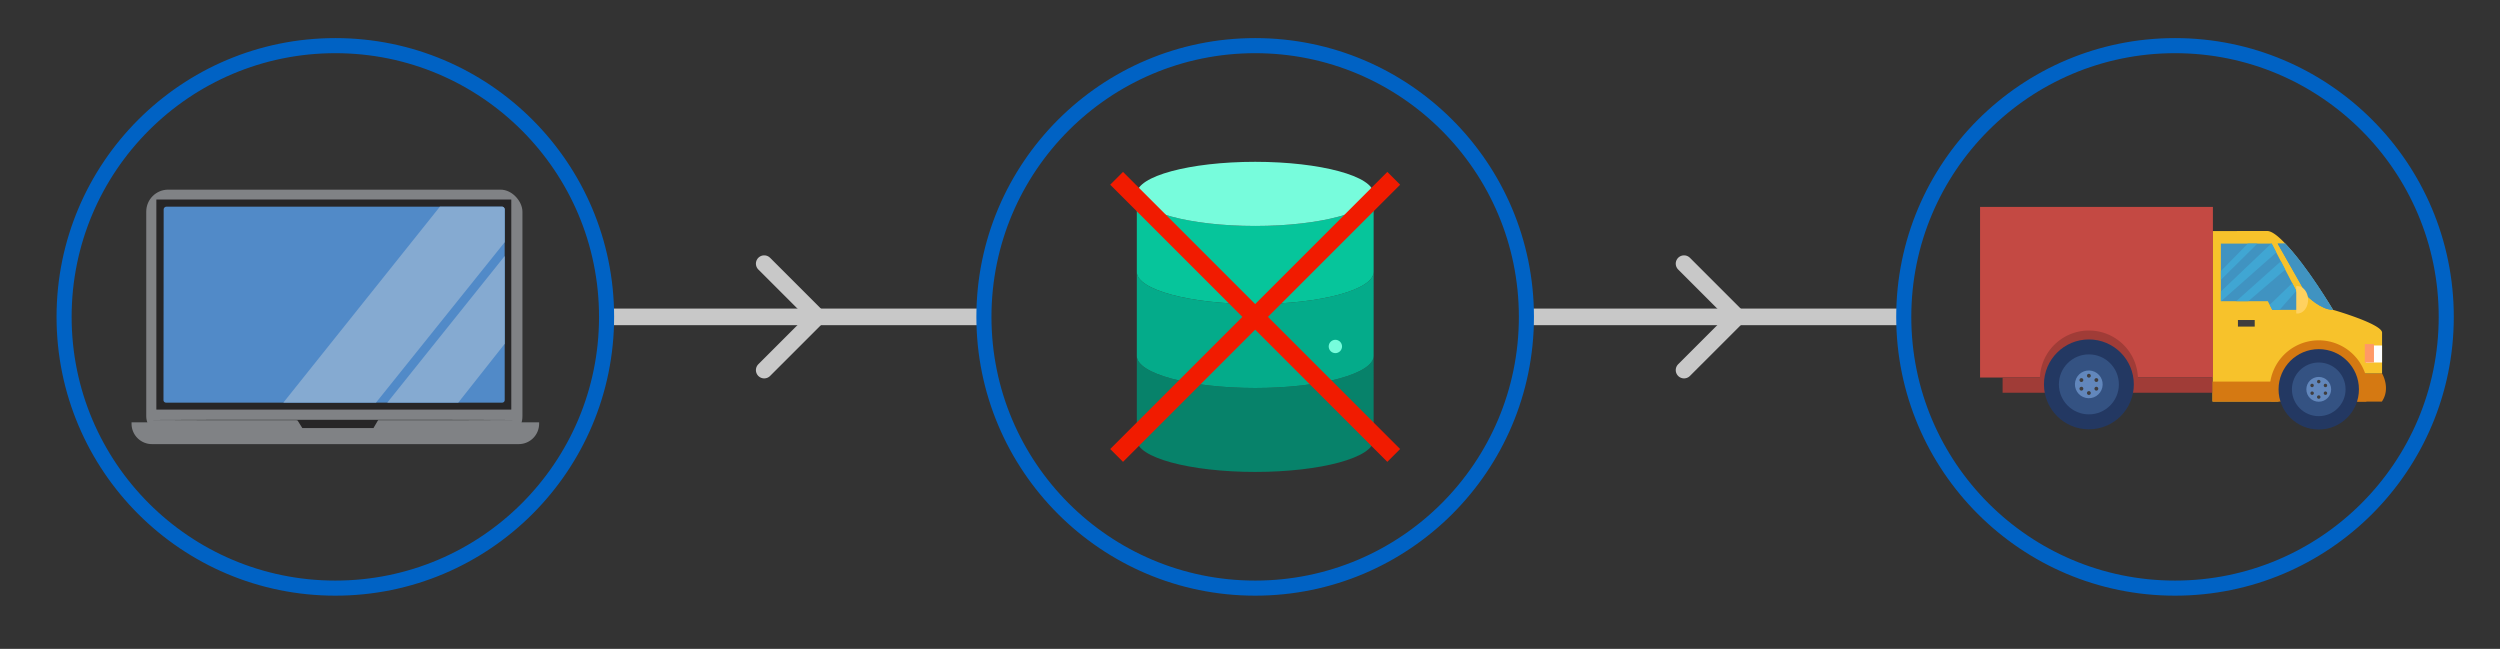 <svg xmlns="http://www.w3.org/2000/svg" id="Layer_1" data-name="Layer 1" viewBox="0 0 1657.09 430.11"><rect x="0" y="0" width="1657.09" height="430.11" fill="#333333" stroke="none"/><defs><style>.cls-1{fill:#808285;}.cls-2{fill:#272627;}.cls-3{fill:#518ac8;}.cls-4{fill:#85aad1;}.cls-5{fill:#07826a;}.cls-6{fill:#04ab8a;}.cls-7{fill:#06c59b;}.cls-8{fill:#77fcdc;}.cls-23,.cls-24,.cls-25,.cls-9{fill:none;}.cls-9{stroke:#f11b00;stroke-width:12px;}.cls-24,.cls-9{stroke-linejoin:round;}.cls-10{fill:#d57912;}.cls-11{fill:#f7c22b;}.cls-12{fill:#4093c1;}.cls-13{fill:#3f3d3e;}.cls-14{fill:#c44943;}.cls-15{fill:#a03c37;}.cls-16{fill:#40a6d3;}.cls-17{fill:#233862;}.cls-18{fill:#345282;}.cls-19{fill:#6287bc;}.cls-20{fill:#fefefe;}.cls-21{fill:#f96;}.cls-22{fill:#ffd15f;}.cls-23,.cls-24{stroke:#c8c8c8;stroke-width:11px;}.cls-23,.cls-25{stroke-miterlimit:10;}.cls-24{stroke-linecap:round;}.cls-25{stroke:#0062c4;stroke-width:10px;}</style></defs><rect class="cls-1" x="96.94" y="125.7" width="249.35" height="164.89" rx="14.57"></rect><path class="cls-1" d="M87.2,279.94H357.35a0,0,0,0,1,0,0v.92a13.51,13.51,0,0,1-13.51,13.51H100.71A13.51,13.51,0,0,1,87.2,280.86v-.92A0,0,0,0,1,87.2,279.94Z"></path><rect class="cls-2" x="103.64" y="132.25" width="235.26" height="139.25"></rect><polygon class="cls-2" points="197.04 278.4 200.39 283.73 247.56 283.73 250.67 278.4 197.04 278.4"></polygon><path class="cls-3" d="M332.67,137H110.35a1.87,1.87,0,0,0-1.87,1.86V147l-.12,118.17a1.72,1.72,0,0,0,1.71,1.72H332.83a1.72,1.72,0,0,0,1.71-1.71V138.83A1.87,1.87,0,0,0,332.67,137Z"></path><path class="cls-2" d="M344.15,278.4c0,.09-55.35.16-123.6.16s-123.61-.07-123.61-.16,55.33-.16,123.61-.16S344.15,278.31,344.15,278.4Z"></path><path class="cls-4" d="M334.54,138.83a1.87,1.87,0,0,0-1.87-1.86H291.59L187.81,266.88h61.41l85.32-106.36Z"></path><polygon class="cls-4" points="334.54 227.88 334.54 169.7 256.7 266.88 303.75 266.88 334.54 227.88"></polygon><path class="cls-5" d="M832,257.18c-43.35,0-78.48-9.52-78.48-21.26v55.63c0,11.74,35.13,21.26,78.48,21.26s78.49-9.52,78.49-21.26V235.92C910.46,247.66,875.32,257.18,832,257.18Z"></path><path class="cls-6" d="M832,201.55c-43.35,0-78.48-9.52-78.48-21.26v55.63c0,11.74,35.13,21.26,78.48,21.26s78.49-9.52,78.49-21.26V180.29C910.46,192,875.32,201.55,832,201.55Z"></path><path class="cls-7" d="M832,149.79c-43.35,0-78.48-9.52-78.48-21.27v51.77c0,11.74,35.13,21.26,78.48,21.26s78.49-9.52,78.49-21.26V128.52C910.46,140.27,875.32,149.79,832,149.79Z"></path><ellipse class="cls-8" cx="831.97" cy="128.52" rx="78.48" ry="21.26"></ellipse><circle class="cls-8" cx="885.13" cy="229.65" r="4.42"></circle><line class="cls-9" x1="740.13" y1="118.19" x2="923.81" y2="301.88"></line><line class="cls-9" x1="923.81" y1="118.19" x2="740.13" y2="301.88"></line><path class="cls-10" d="M1563.49,260.32a26.83,26.83,0,0,0-3.22-12.78h18.65s5.91,9.83-.13,18.64h-16.38A22.48,22.48,0,0,0,1563.49,260.32Z"></path><path class="cls-11" d="M1502.76,153.11c11.85,0,43.66,52.26,43.66,52.26s32.5,9.34,32.5,15.1v27.07h-18.65a26.88,26.88,0,0,0-49.9,18.62h-43.82v-113Z"></path><path class="cls-12" d="M1509.72,161.48h5c15.28,15.79,31.65,43.89,31.65,43.89-7.94,0-16.69-8.73-16.69-8.73Z"></path><rect class="cls-13" x="1483.37" y="212.13" width="11.13" height="4.36" transform="translate(2977.88 428.61) rotate(180)"></rect><rect class="cls-14" x="1312.47" y="137.14" width="154.33" height="113.09" transform="translate(2779.26 387.38) rotate(180)"></rect><rect class="cls-15" x="1327.4" y="250.23" width="139.15" height="10.08" transform="translate(2793.94 510.55) rotate(180)"></rect><polygon class="cls-12" points="1505.75 161.48 1472.08 161.48 1472.08 199.66 1503.21 199.66 1506.17 205.37 1522.71 205.37 1522.71 194.09 1505.75 161.48"></polygon><path class="cls-12" d="M1509.72,161.48h5c15.28,15.79,31.65,43.89,31.65,43.89-7.94,0-16.69-8.73-16.69-8.73Z"></path><polygon class="cls-16" points="1472.08 199.66 1472.22 199.66 1508.8 167.35 1505.75 161.48 1505.41 161.48 1472.08 193.21 1472.08 199.66"></polygon><polygon class="cls-16" points="1519.37 187.66 1504.44 202.03 1506.17 205.37 1510.99 205.37 1522.04 192.8 1519.37 187.66"></polygon><polygon class="cls-16" points="1511.84 173.2 1482.21 199.66 1490.23 199.66 1514.72 178.72 1511.84 173.2"></polygon><polygon class="cls-16" points="1472.08 179.65 1472.08 185.47 1496.27 161.48 1489.94 161.48 1472.08 179.65"></polygon><path class="cls-15" d="M1353.09,259.76a32.84,32.84,0,0,1-1-8.12,32.52,32.52,0,1,1,64,8.12Z"></path><circle class="cls-17" cx="1384.59" cy="254.78" r="29.79"></circle><circle class="cls-18" cx="1384.59" cy="254.78" r="19.88"></circle><circle class="cls-19" cx="1384.59" cy="254.78" r="9.19" transform="translate(818.51 1543.8) rotate(-76.72)"></circle><path class="cls-13" d="M1385.86,249.06a1.27,1.27,0,1,1-1.27-1.28A1.27,1.27,0,0,1,1385.86,249.06Z"></path><path class="cls-13" d="M1380.27,250.82a1.28,1.28,0,0,1,.46,1.74,1.27,1.27,0,0,1-2.2-1.28A1.28,1.28,0,0,1,1380.27,250.82Z"></path><path class="cls-13" d="M1379,256.55a1.26,1.26,0,0,1,1.74.46,1.27,1.27,0,1,1-2.2,1.27A1.25,1.25,0,0,1,1379,256.55Z"></path><path class="cls-13" d="M1383.32,260.51a1.27,1.27,0,1,1,1.27,1.28A1.27,1.27,0,0,1,1383.32,260.51Z"></path><path class="cls-13" d="M1388.91,258.75a1.27,1.27,0,1,1,1.74-.47A1.26,1.26,0,0,1,1388.91,258.75Z"></path><path class="cls-13" d="M1390.19,253a1.27,1.27,0,1,1,.46-1.74A1.28,1.28,0,0,1,1390.19,253Z"></path><path class="cls-10" d="M1505.46,266.18a32.52,32.52,0,1,1,63,0Z"></path><circle class="cls-17" cx="1536.95" cy="258.06" r="26.64"></circle><circle class="cls-18" cx="1536.95" cy="258.06" r="17.78"></circle><circle class="cls-19" cx="1536.95" cy="258.06" r="8.22"></circle><path class="cls-13" d="M1538.09,252.94a1.14,1.14,0,1,1-1.14-1.14A1.14,1.14,0,0,1,1538.09,252.94Z"></path><path class="cls-13" d="M1533.09,254.51a1.14,1.14,0,1,1-1.56.42A1.14,1.14,0,0,1,1533.09,254.51Z"></path><path class="cls-13" d="M1532,259.63a1.14,1.14,0,1,1-.42,1.56A1.14,1.14,0,0,1,1532,259.63Z"></path><path class="cls-13" d="M1535.81,263.18a1.14,1.14,0,1,1,1.14,1.14A1.14,1.14,0,0,1,1535.81,263.18Z"></path><path class="cls-13" d="M1540.82,261.61a1.14,1.14,0,1,1,1.56-.42A1.15,1.15,0,0,1,1540.82,261.61Z"></path><circle class="cls-13" cx="1541.39" cy="255.5" r="1.14"></circle><rect class="cls-20" x="1568.19" y="229" width="10.72" height="11.28"></rect><rect class="cls-21" x="1567.47" y="228.05" width="6.08" height="12.22"></rect><rect class="cls-10" x="1466.55" y="252.94" width="41.21" height="13.22"></rect><path class="cls-22" d="M1522.73,189.65a5.32,5.32,0,0,0-.69,0v18.13a5.34,5.34,0,0,0,.69.05c4,0,7.14-4.08,7.14-9.11S1526.68,189.65,1522.73,189.65Z"></path><line class="cls-23" x1="402.06" y1="210.04" x2="652.18" y2="210.04"></line><polyline class="cls-24" points="506.54 245.32 541.83 210.04 506.54 174.75"></polyline><line class="cls-23" x1="1011.76" y1="210.04" x2="1261.88" y2="210.04"></line><polyline class="cls-24" points="1116.24 245.32 1151.52 210.04 1116.24 174.75"></polyline><circle class="cls-25" cx="222.27" cy="210.04" r="179.79"></circle><circle class="cls-25" cx="831.97" cy="210.04" r="179.79"></circle><circle class="cls-25" cx="1441.67" cy="210.04" r="179.79"></circle></svg>